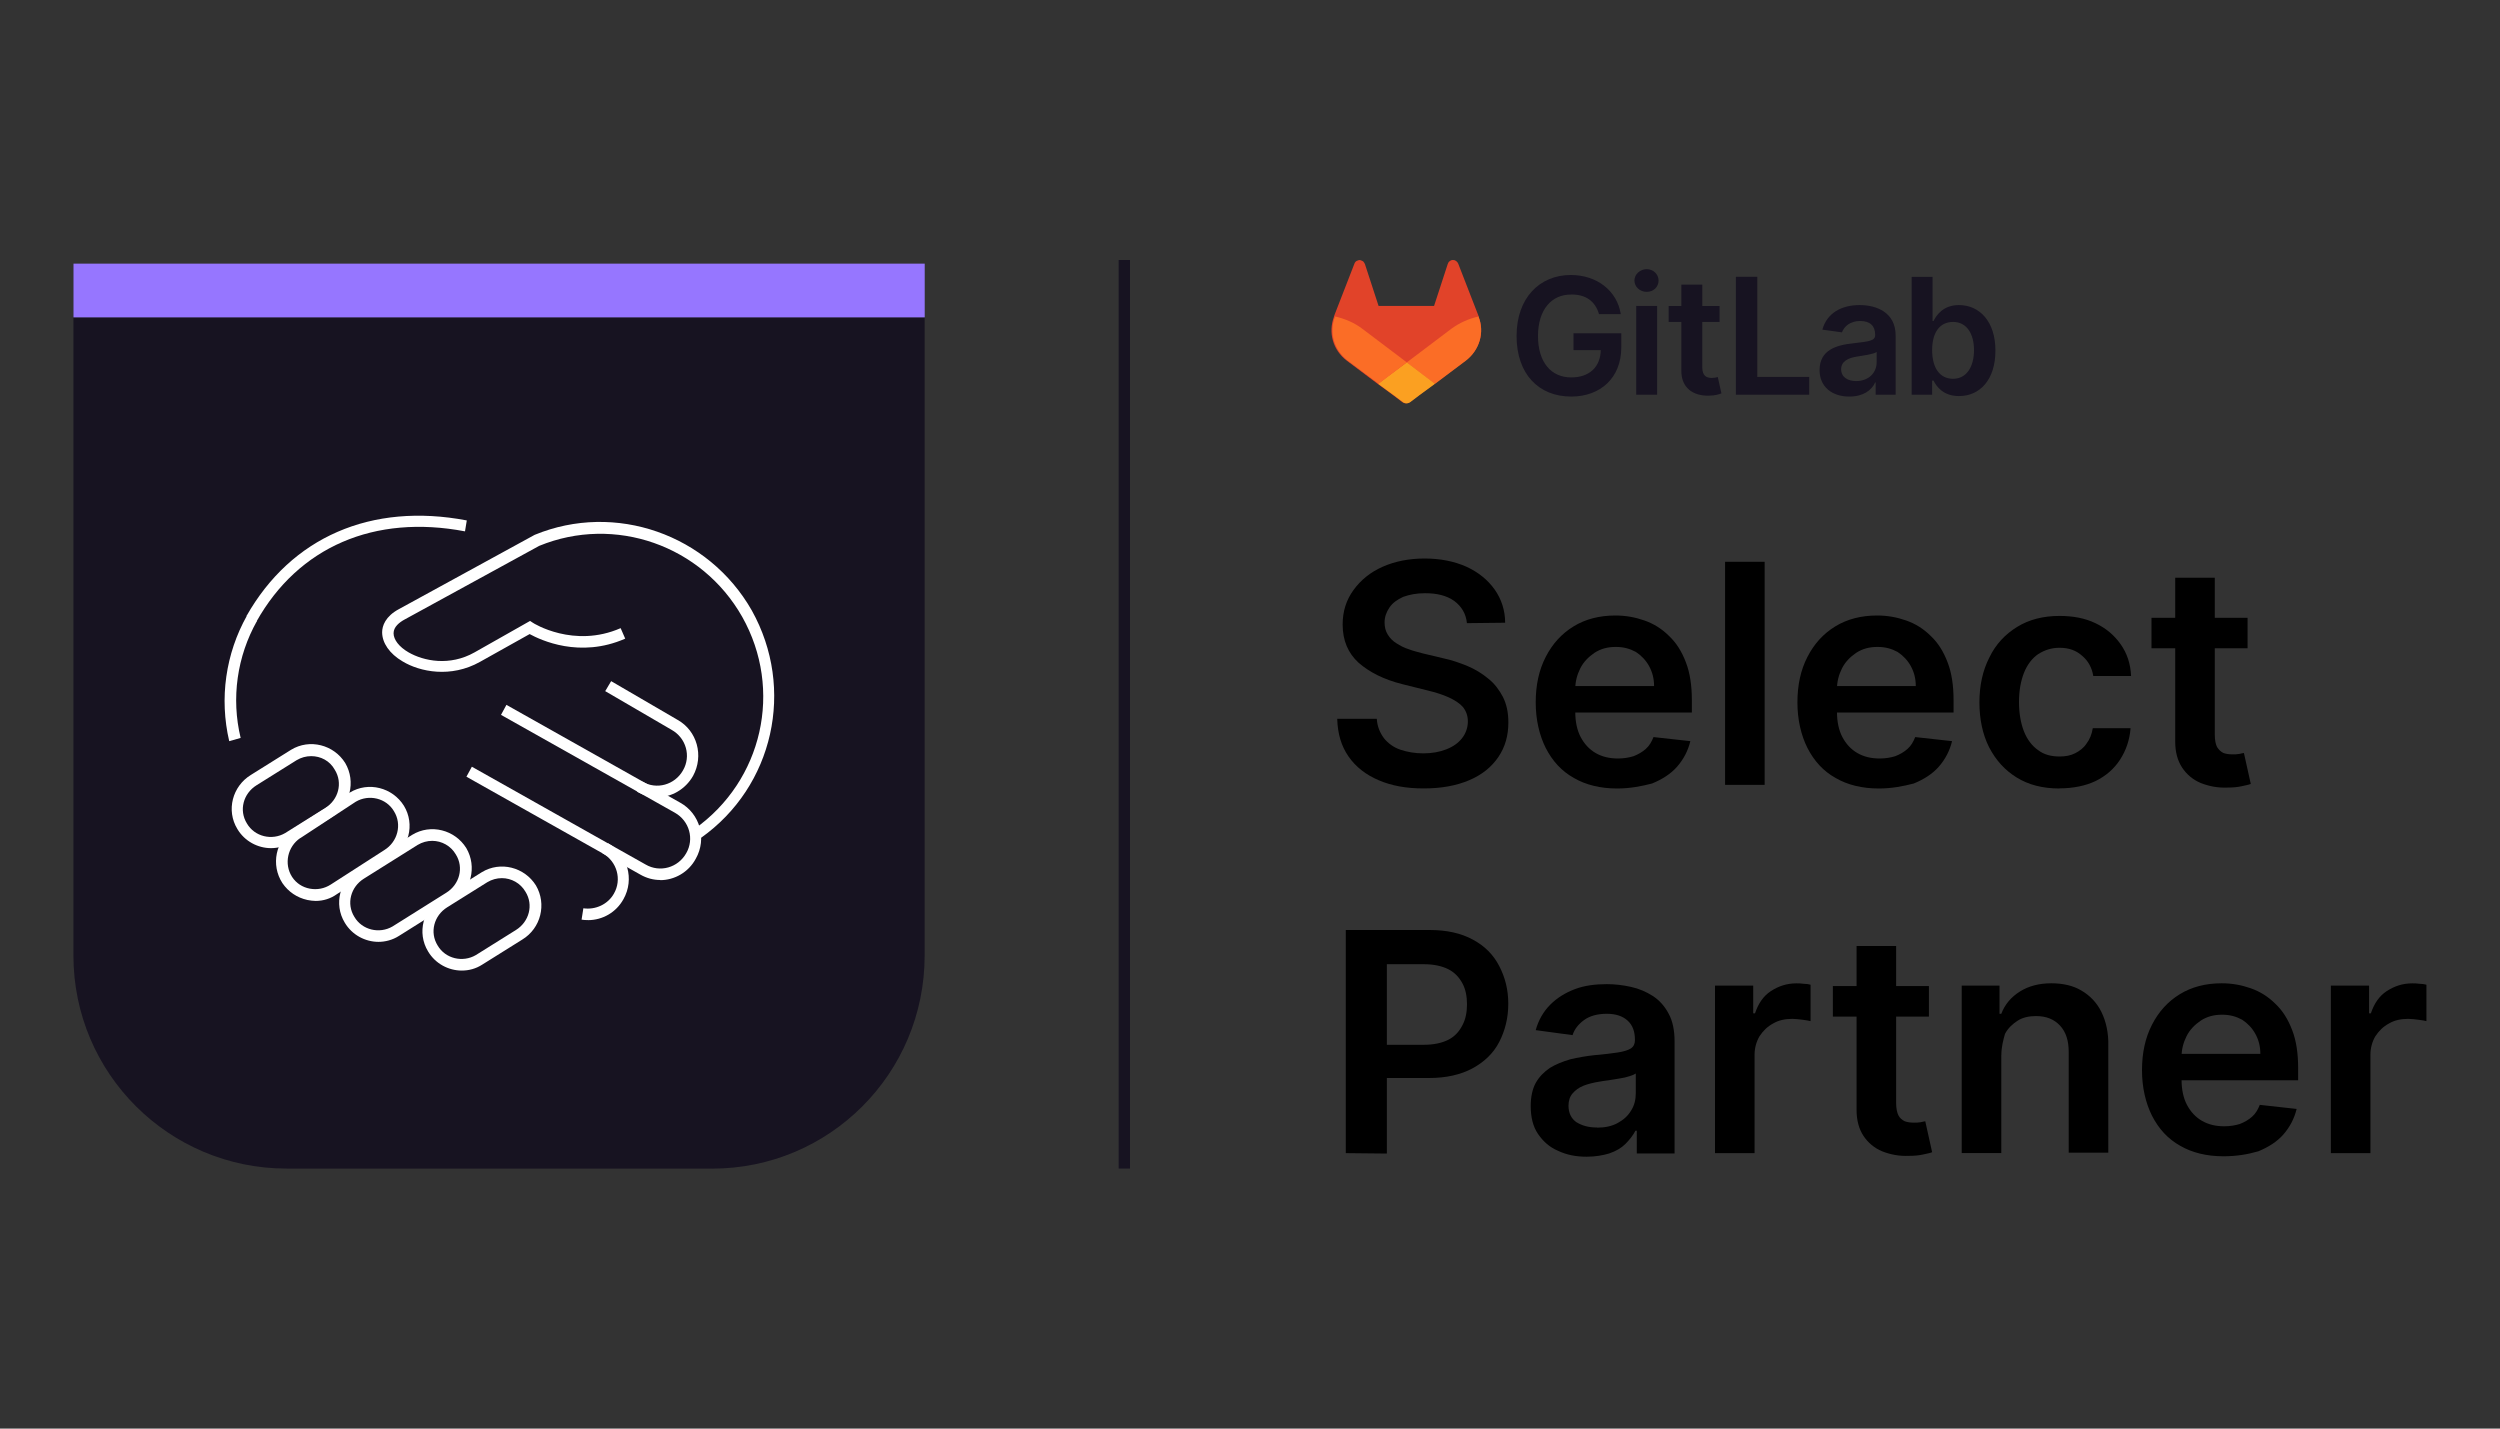 <?xml version="1.0" encoding="UTF-8"?>
<svg id="Layer_1" data-name="Layer 1" xmlns="http://www.w3.org/2000/svg" viewBox="0 0 350 200">
  <rect x="0" y="0" width="350" height="200" fill="#333333" stroke="none"/>
  <defs>
    <style>
      .cls-1 {
        fill: #9676ff;
      }

      .cls-2 {
        fill: #fba021;
      }

      .cls-3 {
        fill: #e14329;
      }

      .cls-4 {
        isolation: isolate;
      }

      .cls-5 {
        fill: #fff;
      }

      .cls-6 {
        fill: #fb6d26;
      }

      .cls-7 {
        fill: #171321;
      }
    </style>
  </defs>
  <path class="cls-7" d="M99.7,163.6h-59.59c-16.44,0-29.83-13.32-29.83-29.83V44.43h119.17v89.35c0,16.51-13.32,29.83-29.76,29.83h0Z"/>
  <rect class="cls-7" x="156.61" y="36.4" width="1.59" height="127.2"/>
  <g>
    <g>
      <path class="cls-7" d="M223.85,43.98h3.06c-.51-3.25-3.31-5.48-7.01-5.48-4.33,0-7.58,3.19-7.58,8.54s3.12,8.48,7.65,8.48c4.08,0,7.01-2.61,7.01-6.88v-1.98h-6.69v2.36h3.82c-.06,2.36-1.59,3.82-4.14,3.82-2.8,0-4.65-2.1-4.65-5.8s1.91-5.8,4.59-5.8c2.1-.06,3.44.96,3.95,2.74h0Z"/>
      <path class="cls-7" d="M229.07,55.26h2.93v-12.43h-2.93v12.43ZM230.54,40.86c.96,0,1.66-.7,1.66-1.59s-.76-1.59-1.66-1.59-1.72.7-1.72,1.59.76,1.59,1.72,1.59Z"/>
      <path class="cls-7" d="M240.74,42.84h-2.42v-3h-2.93v3h-1.78v2.23h1.78v6.88c0,2.36,1.66,3.51,3.89,3.44.83,0,1.4-.19,1.72-.32l-.51-2.29c-.13.06-.51.13-.83.13-.7,0-1.34-.25-1.34-1.47v-6.37h2.42v-2.23h0Z"/>
      <path class="cls-7" d="M243.03,55.26h10.26v-2.49h-7.27v-14.02h-3v16.51h0Z"/>
      <path class="cls-7" d="M258.9,55.52c1.98,0,3.12-.89,3.63-1.98h.06v1.72h2.8v-8.28c0-3.25-2.68-4.27-5.03-4.27-2.61,0-4.59,1.15-5.23,3.44l2.74.38c.32-.83,1.15-1.59,2.55-1.59s2.1.7,2.1,1.91v.06c0,.83-.89.89-3.06,1.15-2.42.25-4.72.96-4.72,3.76,0,2.36,1.78,3.7,4.14,3.7h0ZM259.86,53.35c-1.21,0-2.1-.57-2.1-1.66s.96-1.59,2.29-1.78c.76-.13,2.29-.32,2.68-.64v1.47c0,1.4-1.08,2.61-2.87,2.61h0Z"/>
      <path class="cls-7" d="M267.63,55.26h2.87v-1.98h.19c.45.89,1.4,2.17,3.57,2.17,2.93,0,5.1-2.29,5.1-6.37s-2.23-6.37-5.1-6.37c-2.17,0-3.12,1.34-3.57,2.23h-.13v-6.18h-2.93v16.51h0ZM270.5,49.02c0-2.42,1.02-3.95,2.93-3.95s2.93,1.66,2.93,3.95-1.02,4.01-2.93,4.01-2.93-1.59-2.93-4.01Z"/>
    </g>
    <g>
      <path class="cls-3" d="M207.02,44.36v-.06l-2.87-7.39c-.06-.13-.13-.25-.32-.38s-.32-.13-.45-.13-.32.06-.45.19c-.13.06-.19.25-.25.38l-1.91,5.86h-7.77l-1.91-5.86c-.06-.13-.13-.25-.25-.38-.13-.06-.25-.13-.45-.19-.13,0-.32.06-.45.13-.13.06-.25.19-.32.38l-2.87,7.39v.06c-.83,2.23-.13,4.65,1.78,6.12h0l4.33,3.25,2.17,1.59,1.27.96c.32.25.76.25,1.08,0l1.27-.96,2.17-1.59,4.33-3.25h0c1.98-1.47,2.74-3.95,1.85-6.12h0Z"/>
      <path class="cls-6" d="M207.02,44.36v-.06c-1.4.32-2.68.89-3.82,1.72,0,0-3.38,2.55-6.25,4.72,2.1,1.59,3.95,3,3.95,3l4.33-3.25h0c1.91-1.47,2.61-3.95,1.78-6.12h0Z"/>
      <path class="cls-2" d="M192.94,53.73l2.17,1.59,1.27.96c.32.25.76.25,1.08,0l1.27-.96,2.17-1.59s-1.85-1.4-3.95-3c-2.17,1.59-4.01,3-4.01,3h0Z"/>
      <path class="cls-6" d="M190.71,46.02c-1.08-.83-2.42-1.4-3.82-1.72v.06c-.83,2.23-.13,4.65,1.78,6.12h0l4.33,3.25s1.85-1.4,3.95-3c-2.87-2.17-6.25-4.72-6.25-4.72h0Z"/>
    </g>
  </g>
  <rect class="cls-1" x="10.29" y="36.91" width="119.17" height="7.52"/>
  <g>
    <path class="cls-5" d="M37.95,118.74c-1.85,0-3.7-.96-4.72-2.68-1.59-2.61-.7-5.99,1.91-7.58l5.61-3.51c2.61-1.59,5.99-.7,7.58,1.85h0c1.53,2.61.7,5.99-1.91,7.58l-5.61,3.51c-.89.57-1.91.83-2.87.83ZM43.56,105.86c-.7,0-1.4.19-2.04.57l-5.61,3.51c-1.85,1.15-2.49,3.51-1.34,5.35,1.08,1.85,3.51,2.42,5.35,1.34l5.61-3.51c1.85-1.15,2.49-3.51,1.34-5.35-.7-1.27-1.98-1.91-3.31-1.91Z"/>
    <g>
      <path class="cls-5" d="M82.31,128.81c-.32,0-.57,0-.89-.06l.25-1.59c1.72.25,3.44-.57,4.27-2.04,1.15-1.98.45-4.52-1.59-5.67l.76-1.4c2.74,1.53,3.76,5.03,2.17,7.84-1.02,1.85-2.93,2.93-4.97,2.93Z"/>
      <path class="cls-5" d="M92.44,123.2c-.96,0-1.91-.25-2.8-.76l-24.34-13.7.76-1.4,24.34,13.7c1.98,1.15,4.52.45,5.67-1.59,1.15-1.98.45-4.52-1.59-5.67l-24.34-13.7.76-1.4,24.34,13.7c2.74,1.53,3.76,5.03,2.17,7.84-1.02,1.91-3,3-4.97,3Z"/>
      <path class="cls-5" d="M91.99,111.6c-.96,0-1.91-.25-2.8-.76l.76-1.4c1.98,1.15,4.52.45,5.67-1.59,1.15-1.98.45-4.52-1.59-5.67l-9.3-5.42.83-1.4,9.3,5.42c2.74,1.53,3.7,5.03,2.17,7.84-1.08,1.91-3.06,3-5.03,3Z"/>
      <path class="cls-5" d="M32.09,103.76c-1.4-5.99-.51-12.24,2.49-17.59l1.4.76c-2.8,4.97-3.63,10.83-2.29,16.38l-1.59.45Z"/>
      <path class="cls-5" d="M35.91,87l-1.4-.76c6.25-11.03,17.46-15.93,30.84-13.38l-.25,1.53c-12.68-2.42-23.32,2.17-29.19,12.62Z"/>
    </g>
    <path class="cls-5" d="M98.11,117.33l-.89-1.27c9.56-6.76,12.43-19.5,6.69-29.7-5.67-10.01-17.84-14.28-28.42-9.94l-18.86,10.32c-.7.38-1.53,1.02-1.53,1.91s.76,1.91,2.1,2.68c2.1,1.21,5.74,1.98,9.24,0l7.77-4.4.38.25c.06.06,5.74,3.63,12.3.76l.64,1.47c-6.37,2.8-11.85.19-13.38-.64l-6.95,3.89c-4.08,2.29-8.41,1.4-10.83-.06-1.85-1.08-2.87-2.61-2.87-4.08,0-.89.45-2.23,2.36-3.25l18.99-10.39c11.28-4.65,24.34-.06,30.4,10.58,6.12,10.96,3.06,24.66-7.14,31.86Z"/>
    <path class="cls-5" d="M64.65,135.88c-1.85,0-3.7-.96-4.72-2.68-1.59-2.61-.7-5.99,1.91-7.58l5.61-3.51c2.61-1.59,5.99-.7,7.58,1.85h0c1.53,2.61.7,5.99-1.91,7.58l-5.61,3.51c-.89.57-1.85.83-2.87.83ZM70.26,122.94c-.7,0-1.4.19-2.04.57l-5.61,3.51c-1.85,1.15-2.49,3.51-1.34,5.35,1.08,1.85,3.51,2.42,5.35,1.34l5.61-3.51c1.85-1.15,2.49-3.51,1.34-5.35h0c-.7-1.21-1.98-1.91-3.31-1.91Z"/>
    <path class="cls-5" d="M52.99,131.86c-1.85,0-3.7-.96-4.72-2.68-1.59-2.61-.7-5.99,1.91-7.58l7.52-4.72c2.61-1.59,5.99-.7,7.58,1.85h0c1.53,2.61.7,5.99-1.91,7.58l-7.52,4.72c-.89.57-1.91.83-2.87.83ZM60.51,117.72c-.7,0-1.4.19-2.04.57l-7.52,4.72c-1.85,1.15-2.49,3.51-1.34,5.35,1.08,1.85,3.51,2.42,5.35,1.34l7.52-4.72c1.85-1.15,2.49-3.51,1.34-5.35h0c-.7-1.21-1.98-1.91-3.31-1.91Z"/>
    <path class="cls-5" d="M44.2,126.13c-.38,0-.76-.06-1.15-.13-1.47-.32-2.68-1.15-3.51-2.36-1.66-2.55-.96-5.99,1.59-7.65h0l7.84-5.03c2.61-1.59,5.99-.7,7.58,1.85,1.59,2.61.7,5.99-1.91,7.58l-7.46,4.78c-.89.64-1.91.96-3,.96ZM42.03,117.33c-1.78,1.21-2.29,3.63-1.15,5.42.57.89,1.47,1.47,2.49,1.66,1.02.19,2.04,0,2.93-.57l7.52-4.84c1.85-1.15,2.49-3.57,1.34-5.42-1.08-1.85-3.51-2.42-5.35-1.34l-7.77,5.1Z"/>
  </g>
  <g class="cls-4">
    <path d="M205.37,87.25c-.13-1.34-.76-2.36-1.78-3.12-1.08-.76-2.42-1.08-4.08-1.08-1.21,0-2.17.19-3.06.51-.83.38-1.47.83-1.91,1.47s-.7,1.34-.7,2.1c0,.64.13,1.21.45,1.72.32.51.7.89,1.21,1.21s1.08.64,1.72.83c.64.25,1.27.38,1.91.57l2.93.7c1.21.25,2.29.64,3.38,1.08,1.08.45,2.1,1.08,2.93,1.78.89.7,1.53,1.59,2.04,2.55.51,1.02.76,2.17.76,3.57,0,1.85-.45,3.44-1.4,4.84s-2.29,2.49-4.08,3.25-3.89,1.15-6.37,1.15-4.52-.38-6.31-1.15c-1.78-.76-3.19-1.85-4.21-3.31-1.02-1.47-1.53-3.19-1.59-5.29h5.54c.06,1.08.45,1.98,1.02,2.74.57.7,1.34,1.27,2.29,1.59s2.04.51,3.19.51c1.21,0,2.29-.19,3.25-.57s1.66-.89,2.17-1.53.83-1.47.83-2.36c0-.83-.25-1.47-.7-2.04-.45-.51-1.15-.96-1.98-1.34-.83-.38-1.85-.7-2.93-.96l-3.57-.89c-2.55-.64-4.59-1.66-6.12-3-1.47-1.34-2.23-3.12-2.23-5.35,0-1.85.51-3.44,1.53-4.84s2.36-2.49,4.08-3.25c1.72-.76,3.7-1.15,5.86-1.15s4.14.38,5.86,1.15c1.66.76,3,1.85,3.95,3.19s1.47,2.93,1.47,4.65l-5.35.06h0Z"/>
    <path d="M226.4,110.39c-2.36,0-4.4-.51-6.05-1.47-1.72-.96-3-2.36-3.95-4.21-.89-1.78-1.4-3.95-1.4-6.37s.45-4.52,1.4-6.37,2.23-3.25,3.89-4.27,3.63-1.53,5.86-1.53c1.47,0,2.8.25,4.08.7s2.42,1.15,3.44,2.17c1.02.96,1.78,2.17,2.36,3.7.57,1.47.83,3.25.83,5.29v1.72h-19.18v-3.7h13.89c0-1.08-.25-1.98-.7-2.8s-1.08-1.47-1.85-1.98c-.83-.45-1.72-.7-2.8-.7-1.15,0-2.1.25-3,.83-.83.57-1.53,1.27-1.98,2.17s-.7,1.85-.7,2.87v3.25c0,1.34.25,2.55.76,3.51.51.96,1.21,1.72,2.1,2.23s1.91.76,3.12.76c.83,0,1.53-.13,2.17-.32.64-.25,1.21-.57,1.72-1.02.51-.45.83-1.02,1.08-1.66l5.16.57c-.32,1.34-.96,2.55-1.85,3.57s-2.1,1.78-3.51,2.36c-1.47.38-3.06.7-4.91.7Z"/>
    <path d="M247.05,78.65v31.23h-5.54v-31.23h5.54Z"/>
    <path d="M263.04,110.39c-2.36,0-4.4-.51-6.05-1.47-1.72-.96-3-2.36-3.95-4.21-.89-1.78-1.4-3.95-1.4-6.37s.45-4.52,1.4-6.37,2.23-3.25,3.89-4.27,3.63-1.53,5.86-1.53c1.47,0,2.8.25,4.08.7s2.42,1.15,3.44,2.17c1.02.96,1.78,2.17,2.36,3.7.57,1.47.83,3.25.83,5.29v1.72h-19.18v-3.7h13.89c0-1.08-.25-1.98-.7-2.8s-1.08-1.47-1.85-1.98c-.83-.45-1.72-.7-2.8-.7-1.15,0-2.1.25-3,.83-.83.57-1.53,1.27-1.98,2.17s-.7,1.85-.7,2.87v3.25c0,1.34.25,2.55.76,3.51.51.96,1.21,1.72,2.1,2.23s1.91.76,3.12.76c.83,0,1.53-.13,2.17-.32.64-.25,1.21-.57,1.72-1.02.51-.45.83-1.02,1.08-1.66l5.16.57c-.32,1.34-.96,2.55-1.85,3.57s-2.1,1.78-3.51,2.36c-1.47.38-3.06.7-4.91.7Z"/>
    <path d="M288.34,110.39c-2.36,0-4.33-.51-5.99-1.53s-2.93-2.42-3.89-4.27c-.89-1.78-1.34-3.89-1.34-6.25s.45-4.46,1.4-6.31c.89-1.85,2.23-3.25,3.89-4.27s3.63-1.53,5.93-1.53c1.91,0,3.57.32,5.03,1.02s2.61,1.66,3.51,2.93,1.4,2.74,1.47,4.46h-5.29c-.19-1.15-.7-2.1-1.53-2.8-.83-.76-1.85-1.15-3.19-1.15-1.15,0-2.1.32-3,.89-.83.57-1.53,1.47-1.98,2.61-.45,1.15-.7,2.49-.7,4.08s.25,3,.7,4.14,1.15,2.04,1.98,2.61c.83.64,1.85.89,3,.89.83,0,1.53-.13,2.17-.45s1.21-.76,1.59-1.34c.45-.57.76-1.34.89-2.17h5.29c-.13,1.66-.64,3.12-1.47,4.4s-1.98,2.29-3.44,3c-1.34.64-3.06,1.02-5.03,1.02Z"/>
    <path d="M314.66,86.49v4.27h-13.45v-4.27h13.45ZM304.53,80.88h5.54v21.99c0,.76.13,1.34.32,1.72.25.38.51.64.89.83.38.13.76.19,1.27.19.32,0,.64,0,.96-.06s.51-.13.64-.13l.96,4.33c-.32.13-.7.19-1.27.32s-1.21.19-1.98.19c-1.4.06-2.61-.19-3.76-.64-1.08-.45-1.98-1.21-2.61-2.17s-.96-2.17-.96-3.63v-22.94Z"/>
  </g>
  <g class="cls-4">
    <path d="M188.41,161.43v-31.23h11.73c2.42,0,4.4.45,6.05,1.34,1.66.89,2.87,2.1,3.7,3.7s1.27,3.31,1.27,5.29-.45,3.76-1.27,5.35-2.1,2.8-3.76,3.7c-1.66.89-3.7,1.34-6.05,1.34h-7.77v-4.65h7.01c1.4,0,2.55-.25,3.44-.7s1.53-1.15,1.98-2.04c.45-.83.64-1.85.64-2.93s-.19-2.1-.64-2.93-1.08-1.53-1.98-1.98-2.04-.7-3.44-.7h-5.16v26.51l-5.74-.06h0Z"/>
  </g>
  <g class="cls-4">
    <path d="M222.13,161.94c-1.47,0-2.8-.25-4.01-.83-1.21-.51-2.1-1.34-2.8-2.36s-1.02-2.36-1.02-3.89c0-1.34.25-2.42.7-3.25.51-.89,1.15-1.53,1.98-2.1.83-.51,1.78-.89,2.87-1.21,1.08-.25,2.17-.45,3.31-.57,1.4-.13,2.49-.25,3.31-.38.83-.13,1.47-.32,1.85-.57s.57-.64.57-1.15v-.06c0-1.15-.32-2.04-1.02-2.68s-1.66-.96-2.93-.96c-1.34,0-2.42.32-3.19.89s-1.34,1.27-1.59,2.1l-5.16-.7c.38-1.4,1.08-2.61,2.04-3.57s2.1-1.66,3.44-2.17,2.87-.7,4.46-.7c1.15,0,2.23.13,3.38.38s2.17.7,3.06,1.27,1.66,1.4,2.23,2.49c.57,1.02.83,2.36.83,3.89v15.68h-5.29v-3.19h-.19c-.32.64-.83,1.27-1.4,1.85-.57.57-1.34,1.02-2.29,1.34-.83.25-1.91.45-3.12.45ZM223.59,157.87c1.08,0,2.04-.19,2.87-.64s1.47-1.02,1.91-1.78c.45-.7.64-1.53.64-2.42v-2.74c-.19.13-.45.25-.89.38-.38.13-.89.25-1.4.32s-1.02.19-1.53.25c-.51.06-.96.13-1.27.19-.83.13-1.59.32-2.23.57s-1.15.64-1.53,1.08-.57,1.02-.57,1.72c0,1.02.38,1.78,1.08,2.29.83.51,1.72.76,2.93.76Z"/>
  </g>
  <g class="cls-4">
    <path d="M240.1,161.43v-23.45h5.35v3.89h.25c.45-1.34,1.15-2.42,2.23-3.12s2.23-1.08,3.57-1.08c.32,0,.64,0,1.02.06.38,0,.7.06.96.13v5.1c-.25-.06-.57-.13-1.08-.19-.51-.06-1.02-.13-1.47-.13-1.02,0-1.91.19-2.68.64-.83.45-1.4,1.02-1.91,1.78-.45.76-.7,1.66-.7,2.61v13.77h-5.54Z"/>
  </g>
  <g class="cls-4">
    <path d="M270.05,138.05v4.27h-13.45v-4.27h13.45ZM259.92,132.44h5.54v21.99c0,.76.13,1.34.32,1.72s.51.64.89.83c.38.13.76.19,1.27.19.32,0,.64,0,.96-.06s.51-.13.64-.13l.96,4.33c-.32.13-.7.19-1.27.32s-1.21.19-1.98.19c-1.4.06-2.61-.19-3.76-.64-1.08-.45-1.98-1.21-2.61-2.17s-.96-2.17-.96-3.63v-22.94Z"/>
    <path d="M280.18,147.73v13.7h-5.54v-23.45h5.29v3.95h.25c.51-1.34,1.4-2.36,2.61-3.12s2.68-1.15,4.4-1.15c1.59,0,3.06.32,4.21,1.02,1.21.7,2.17,1.72,2.8,3s1.02,2.93.96,4.78v14.91h-5.54v-14.08c0-1.59-.38-2.8-1.21-3.7-.83-.89-1.91-1.34-3.38-1.34-.96,0-1.85.19-2.55.64s-1.34,1.02-1.78,1.85c-.25.89-.51,1.85-.51,3Z"/>
    <path d="M311.28,161.88c-2.36,0-4.4-.51-6.05-1.47-1.72-.96-3-2.36-3.95-4.21-.89-1.78-1.4-3.95-1.4-6.37s.45-4.52,1.4-6.37,2.23-3.25,3.89-4.27c1.66-1.02,3.63-1.53,5.86-1.53,1.47,0,2.8.25,4.08.7,1.27.45,2.42,1.15,3.44,2.17,1.02.96,1.78,2.17,2.36,3.7.57,1.47.83,3.25.83,5.29v1.72h-19.18v-3.7h13.89c0-1.08-.25-1.98-.7-2.8s-1.08-1.47-1.85-1.98c-.83-.45-1.72-.7-2.8-.7-1.15,0-2.1.25-3,.83-.83.57-1.53,1.27-1.98,2.17s-.7,1.85-.7,2.87v3.25c0,1.34.25,2.55.76,3.51.51.96,1.21,1.72,2.1,2.23s1.91.76,3.12.76c.83,0,1.53-.13,2.17-.32.64-.25,1.21-.57,1.72-1.02.51-.45.83-1.02,1.08-1.66l5.16.57c-.32,1.34-.96,2.55-1.85,3.57s-2.1,1.78-3.51,2.36c-1.53.45-3.12.7-4.91.7Z"/>
    <path d="M326.32,161.43v-23.45h5.35v3.89h.25c.45-1.34,1.15-2.42,2.23-3.12s2.23-1.08,3.57-1.08c.32,0,.64,0,1.02.06.38,0,.7.06.96.13v5.1c-.25-.06-.57-.13-1.08-.19s-1.02-.13-1.47-.13c-1.02,0-1.91.19-2.68.64-.83.45-1.4,1.02-1.91,1.78-.45.76-.7,1.66-.7,2.61v13.77h-5.54Z"/>
  </g>
</svg>
